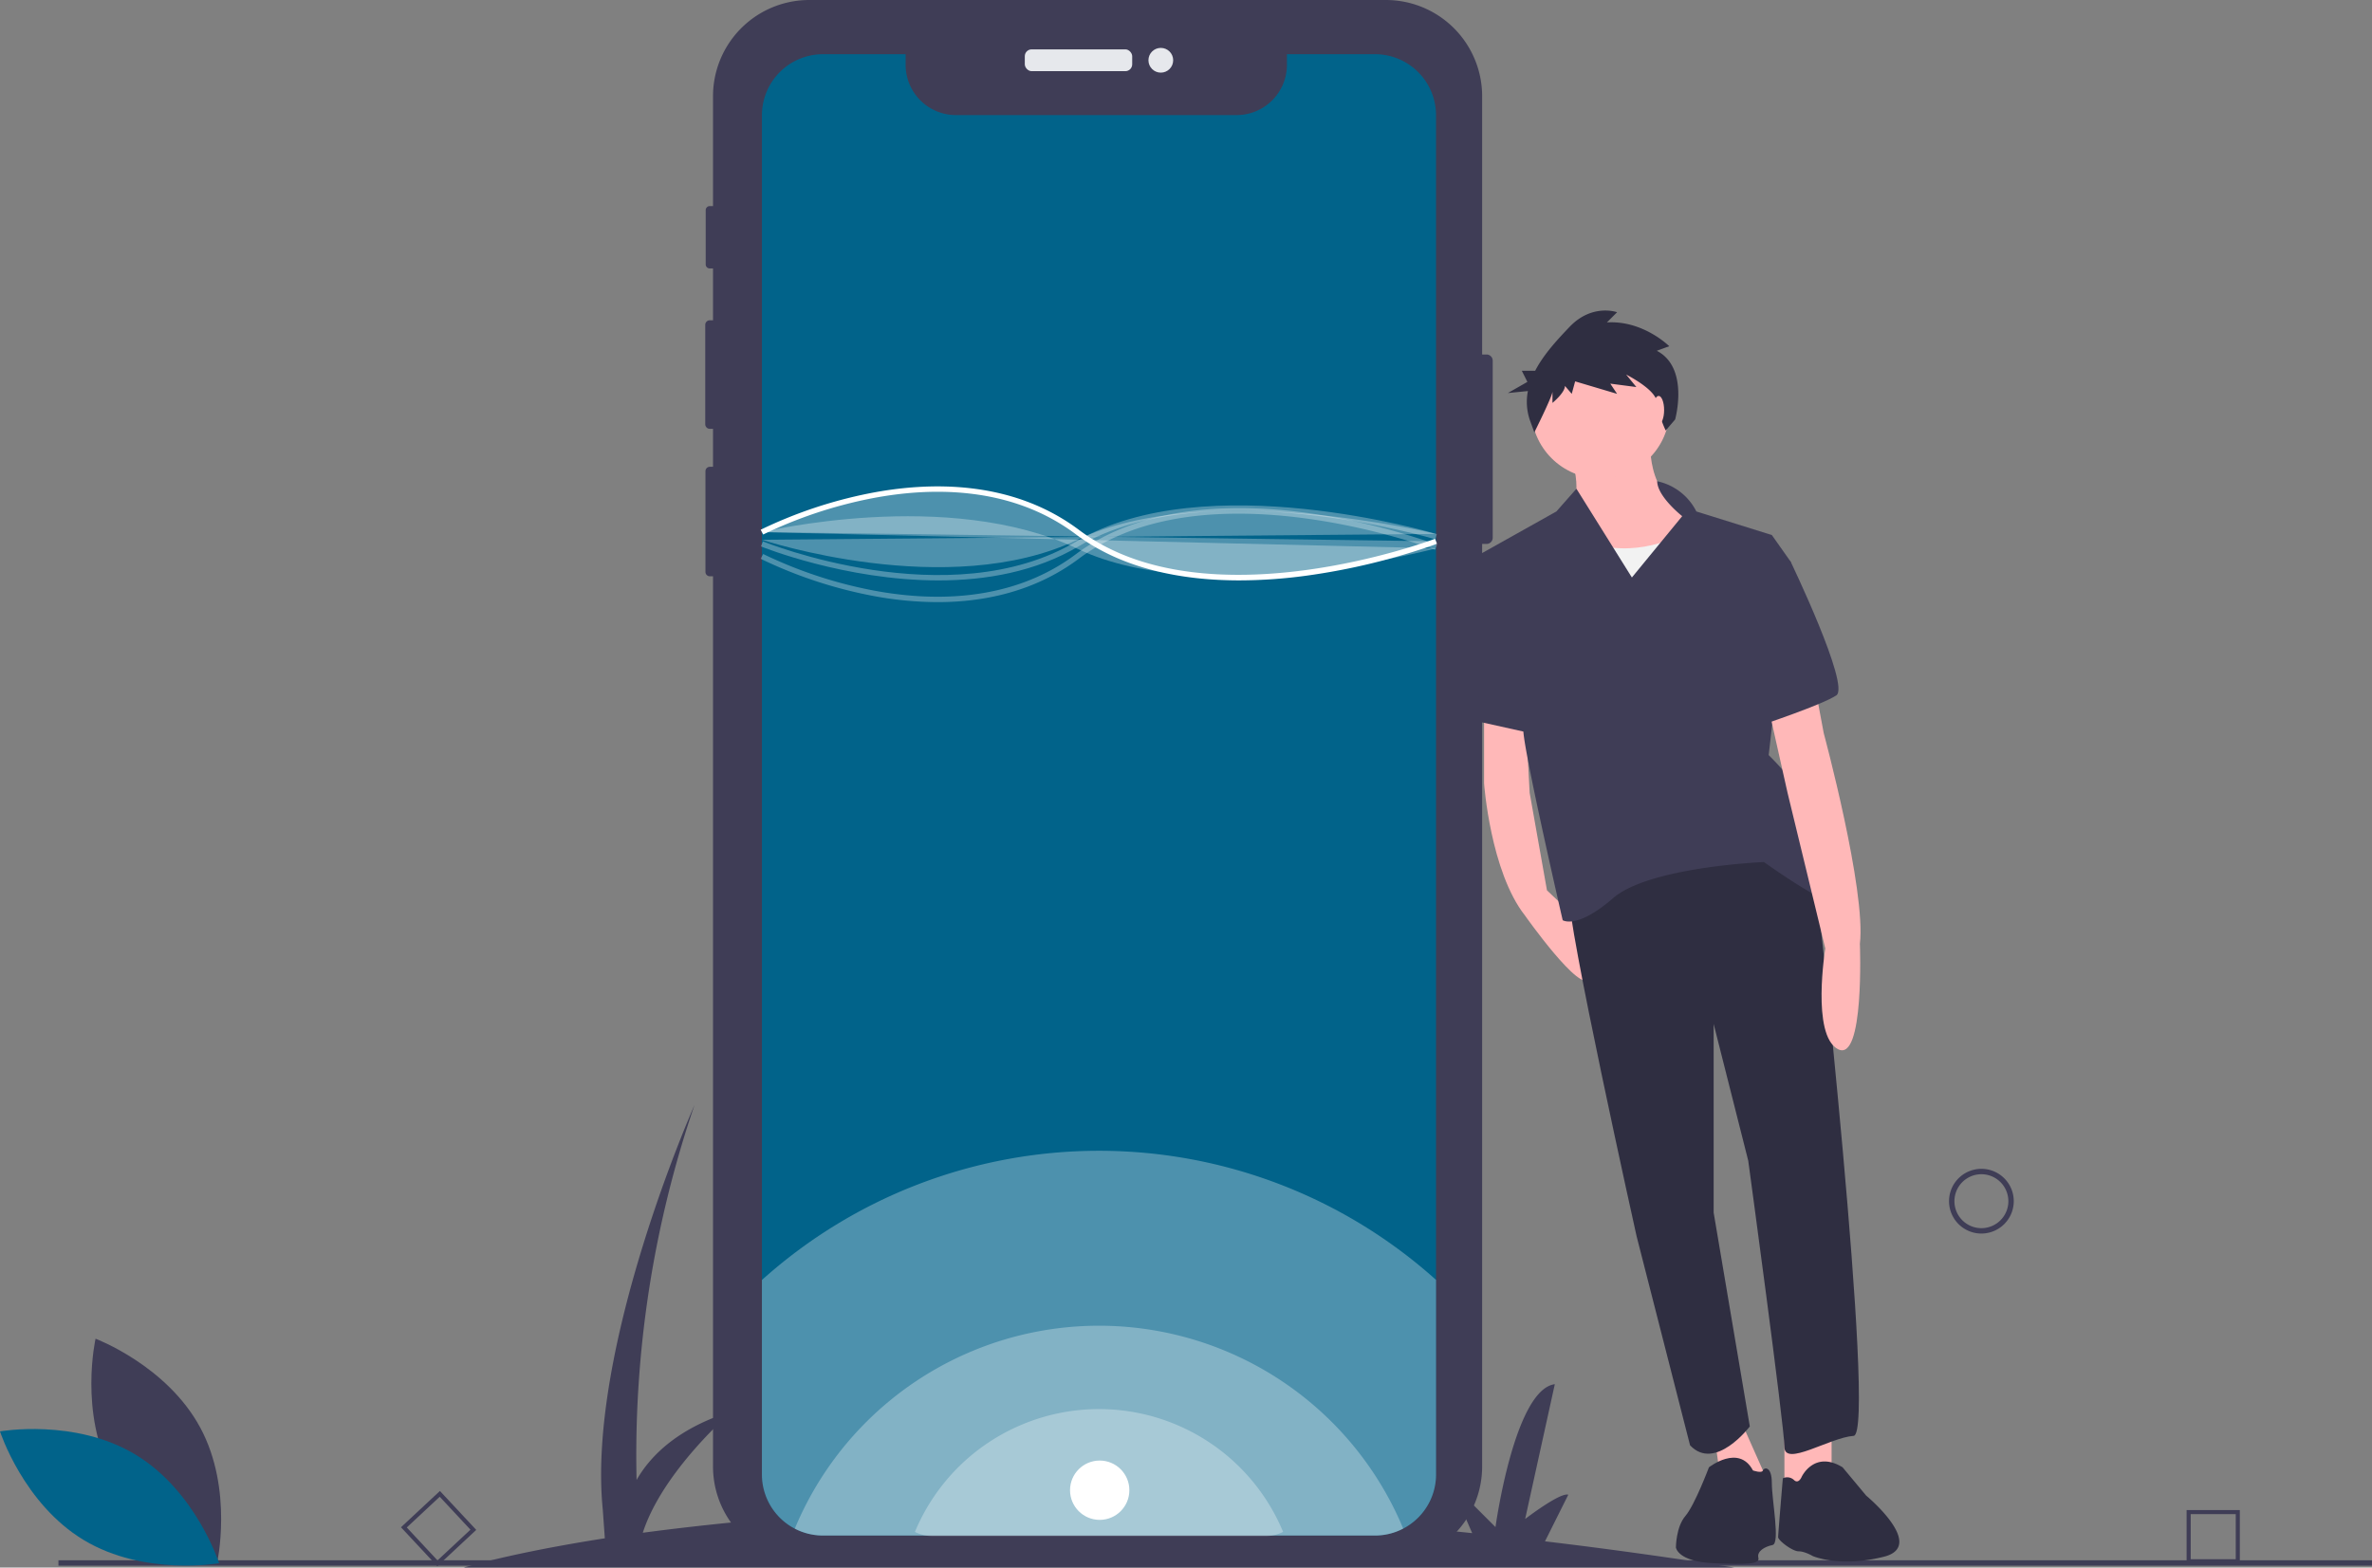 <svg id="f7bb3db6-0aca-42e3-bcc4-5e9b3a55e19d" data-name="Layer 1" xmlns="http://www.w3.org/2000/svg" width="879.5" height="581.351" viewBox="0 0 879.5 581.351"><rect x="0" y="0" width="879.5" height="581.351" fill="#808080" stroke="none"/><title>Mobile_application</title><path d="M803.25,740.675q-36.476-5.71-70.143-9.714L741.75,713.675c-3-1-16,9-16,9l11-50c-15,2-22,53-22,53l-17-17,8.368,19.247c-68.681-7.217-127.947-9.469-177.766-8.952L535.75,704.175c-3-1-16,9-16,9l11-50c-15,2-22,53-22,53l-17-17,8.863,20.386A997.852,997.852,0,0,0,398.591,727.777c7.382-22.996,33.159-45.102,33.159-45.102-19.821,6.166-30.132,16.212-35.469,25.525A401.561,401.561,0,0,1,417.75,569.175s-40,90-34,150l.761,10.658C349.712,735.262,332.25,740.675,332.25,740.675Z" transform="translate(-160.25 -159.325)" fill="#3f3d56"/><path d="M894.922,616.811a12,12,0,1,1,12-12A12.014,12.014,0,0,1,894.922,616.811Zm0-22a10,10,0,1,0,10,10A10.011,10.011,0,0,0,894.922,594.811Z" transform="translate(-160.25 -159.325)" fill="#3f3d56"/><path d="M990.75,739.101H971.009V719.36H990.75Zm-18.223-1.519h16.704v-16.704H972.527Z" transform="translate(-160.25 -159.325)" fill="#3f3d56"/><path d="M322.394,740.181l-13.465-14.436L323.365,712.28l13.465,14.436ZM311.075,725.819l11.394,12.215,12.215-11.394L323.29,714.426Z" transform="translate(-160.25 -159.325)" fill="#3f3d56"/><rect x="21.672" y="578.662" width="857.828" height="2" fill="#3f3d56"/><path d="M713.725,293.085v65.68a2.296,2.296,0,0,1-2.29,2.29h-1.63v342.15a35.702,35.702,0,0,1-35.7,35.7H460.315a35.693,35.693,0,0,1-35.69-35.7v-330.15h-1.18a1.618,1.618,0,0,1-1.62-1.61v-37.38a1.62,1.62,0,0,1,1.62-1.62h1.18v-14.08H423.435a1.696,1.696,0,0,1-1.69-1.7v-36.87a1.694,1.694,0,0,1,1.69-1.69H424.625v-19.22H423.415a1.498,1.498,0,0,1-1.5-1.5v-20.12a1.507,1.507,0,0,1,1.5-1.51H424.625v-40.74a35.691,35.691,0,0,1,35.69-35.69H674.105a35.7,35.7,0,0,1,35.7,35.69v95.78H711.435A2.296,2.296,0,0,1,713.725,293.085Z" transform="translate(-160.25 -159.325)" fill="#3f3d56"/><rect x="379.979" y="18.307" width="39.823" height="8.086" rx="2.542" fill="#e6e8ec"/><circle cx="430.41" cy="22.35" r="4.587" fill="#e6e8ec"/><path d="M692.71,202.075v504.09a22.58,22.58,0,0,1-7.96,17.23,22.642,22.642,0,0,1-14.69,5.41H465.41a22.587,22.587,0,0,1-10.46-2.55,21.155,21.155,0,0,1-2.2-1.3,22.668,22.668,0,0,1-9.99-18.79v-504.09a22.649,22.649,0,0,1,22.65-22.65h30.63v3.93a18.65,18.65,0,0,0,18.65,18.65H618.77a18.65,18.65,0,0,0,18.65-18.65v-3.93h32.64A22.643,22.643,0,0,1,692.71,202.075Z" transform="translate(-160.25 -159.325)" fill="#01638a"/><path d="M692.71,634.005v72.16a22.58,22.58,0,0,1-7.96,17.23,22.642,22.642,0,0,1-14.69,5.41H465.41a22.587,22.587,0,0,1-10.46-2.55,21.155,21.155,0,0,1-2.2-1.3,22.668,22.668,0,0,1-9.99-18.79v-72.13a186.971,186.971,0,0,1,249.95-.03Z" transform="translate(-160.25 -159.325)" fill="#fff" opacity="0.3"/><path d="M680.54,726.235a22.41,22.41,0,0,1-10.48,2.57H465.41a22.587,22.587,0,0,1-10.46-2.55,122.161,122.161,0,0,1,225.59-.02Z" transform="translate(-160.25 -159.325)" fill="#fff" opacity="0.3"/><path d="M636,727.445A13.561,13.561,0,0,1,629.658,729H505.82a13.668,13.668,0,0,1-6.33-1.543A73.923,73.923,0,0,1,636,727.445Z" transform="translate(-160.25 -159.325)" fill="#fff" opacity="0.3"/><path d="M619.796,374.575c-20.529,0-43.058-3.909-60.646-17.1-24.487-18.365-54.657-17.385-75.653-13.328a164.863,164.863,0,0,0-40.274,13.415l-.925-1.773a166.957,166.957,0,0,1,40.768-13.595c21.409-4.144,52.197-5.134,77.285,13.682,47,35.25,131.158,3.59,132.001,3.268l.717,1.867a242.355,242.355,0,0,1-48.706,11.857A186.202,186.202,0,0,1,619.796,374.575Z" transform="translate(-160.25 -159.325)" fill="#fff"/><path d="M442.75,356.675s69-16.712,117,6.17,133-.17,133-.17" transform="translate(-160.25 -159.325)" fill="#fff" opacity="0.3"/><path d="M507.891,382.636a131.456,131.456,0,0,1-24.826-2.479A166.957,166.957,0,0,1,442.297,366.562l.925-1.773a164.862,164.862,0,0,0,40.274,13.415c20.996,4.057,51.166,5.037,75.653-13.328,25.066-18.8,60.177-18.747,85.212-15.392a242.355,242.355,0,0,1,48.706,11.857l-.717,1.867c-.845-.324-85.001-31.983-132.001,3.268C543.898,378.814,524.993,382.636,507.891,382.636Z" transform="translate(-160.25 -159.325)" fill="#fff" opacity="0.3"/><path d="M508.231,374.584c-34.634,0-65.391-12.425-65.852-12.615l.762-1.85c.685.282,69.088,27.899,116.1.064,47.825-28.32,132.906-3.041,133.759-2.782l-.58,1.914c-.845-.256-85.093-25.281-132.161,2.589C544.197,371.415,525.719,374.584,508.231,374.584Z" transform="translate(-160.25 -159.325)" fill="#fff" opacity="0.3"/><path d="M442.76,359.505s68.99,22.882,116.99,0,132.96-2.162,132.96-2.162" transform="translate(-160.25 -159.325)" fill="#fff" opacity="0.3"/><path d="M710.519,420.725v29.153s2.332,32.651,15.159,48.977c0,0,20.99,29.736,23.905,23.322l-3.59-21.115-12.152-11.536-6.414-36.149-1.749-32.651Z" transform="translate(-160.25 -159.325)" fill="#ffb8b8"/><polygon points="679.124 524.941 679.124 546.514 661.633 552.928 661.633 527.856 679.124 524.941" fill="#ffb8b8"/><polygon points="643.558 522.609 655.219 548.846 638.894 555.843 635.395 530.189 643.558 522.609" fill="#ffb8b8"/><path d="M832.961,480.779s23.322,210.483,14.576,211.066-25.654,11.661-25.654,4.081S808.472,589.811,808.472,589.811L795.645,539.085V609.052l13.41,79.296s-12.827,16.909-22.156,6.997l-19.824-77.546S740.838,500.02,742.004,490.691C742.004,490.691,802.059,439.382,832.961,480.779Z" transform="translate(-160.25 -159.325)" fill="#2f2e41"/><path d="M828.296,707.005s4.664-9.912,15.159-3.498l8.746,10.495S874.75,732.675,858.75,736.675c-16.491,4.123-26.372-.263-26.372-.263s-2.915-1.749-5.247-1.749-7.58-4.081-7.58-5.248,1.749-21.827,1.749-21.827a3.677,3.677,0,0,1,4.081.583C827.13,709.92,828.296,707.005,828.296,707.005Z" transform="translate(-160.25 -159.325)" fill="#2f2e41"/><path d="M793.896,703.507s11.078-8.746,16.326,1.166c0,0,3.304,1.166,3.693,0s3.304-1.749,3.304,4.664,3.166,22.41.251,22.993-5.831,2.332-5.247,4.664-3.166,2.661-16.576,2.078-13.993-5.831-13.993-5.831,0-7.58,3.498-11.661S793.896,703.507,793.896,703.507Z" transform="translate(-160.25 -159.325)" fill="#2f2e41"/><path d="M772.323,321.605s-2.915,21.573,15.742,29.153-41.397,32.651-47.228,18.075,1.166-19.241,1.166-19.241,5.831-5.831.583-21.573Z" transform="translate(-160.25 -159.325)" fill="#ffb8b8"/><circle cx="593.415" cy="151.785" r="25.654" fill="#ffb8b8"/><path d="M783.401,357.755s-17.492,9.329-34.4,2.332-16.326,23.322-16.326,23.322l8.746,22.739,60.638-5.831-4.081-34.983Z" transform="translate(-160.25 -159.325)" fill="#f2f2f2"/><path d="M774.711,337.804a21.166,21.166,0,0,1,14.521,11.205l27.987,8.746,6.997,9.912-8.163,71.716s15.159,14.576,15.159,22.739,18.658,36.149,9.329,32.651-26.238-15.743-26.238-15.743-42.563,1.749-55.973,13.41-18.658,8.163-18.658,8.163-13.993-60.638-14.576-69.967-16.909-65.302-16.909-65.302l29.153-16.326,7.425-8.425,20.561,32.913L783.984,350.758S774.766,343.508,774.711,337.804Z" transform="translate(-160.25 -159.325)" fill="#3f3d56"/><path d="M832.961,412.562l3.498,18.658s15.743,58.306,13.41,78.129c0,0,1.749,44.312-8.163,39.065s-4.664-37.316-4.664-37.316L823.049,453.376l-7.58-33.817Z" transform="translate(-160.25 -159.325)" fill="#ffb8b8"/><path d="M818.384,364.168l5.831,3.498s22.156,46.061,16.909,49.56S813.137,428.304,813.137,428.304Z" transform="translate(-160.25 -159.325)" fill="#3f3d56"/><polygon points="561.93 206.01 548.228 205.718 545.022 211.257 549.103 267.814 570.093 272.478 561.93 206.01" fill="#3f3d56"/><path d="M774.556,289.413l4.624-1.681s-9.668-9.669-23.12-8.828l3.783-3.783s-9.248-3.363-17.656,5.465c-4.42,4.641-9.533,10.095-12.721,16.24h-4.952l2.067,4.134-7.234,4.134,7.425-.743a20.859,20.859,0,0,0,.702,10.706l1.681,4.624s6.726-13.452,6.726-15.133v4.204s4.624-3.783,4.624-6.306l2.522,2.943,1.261-4.624,15.554,4.624-2.522-3.783,9.669,1.261-3.783-4.624s10.93,5.465,11.35,10.089,3.306,10.652,3.306,10.652l3.498-4.081S786.747,295.719,774.556,289.413Z" transform="translate(-160.25 -159.325)" fill="#2f2e41"/><ellipse cx="614.988" cy="152.077" rx="2.041" ry="5.247" fill="#ffb8b8"/><path d="M201.884,706.341c12.428,23.049,38.806,32.944,38.806,32.944s6.227-27.475-6.201-50.524-38.806-32.944-38.806-32.944S189.456,683.292,201.884,706.341Z" transform="translate(-160.25 -159.325)" fill="#3f3d56"/><path d="M210.427,698.758c22.438,13.5,31.08,40.314,31.08,40.314s-27.738,4.927-50.177-8.573S160.25,690.185,160.25,690.185,187.988,685.258,210.427,698.758Z" transform="translate(-160.25 -159.325)" fill="#01638a"/><path d="M442.76,356.675s68.99-36,116.99,0,132.96,3.402,132.96,3.402" transform="translate(-160.25 -159.325)" fill="#fff" opacity="0.3"/><circle cx="407.75" cy="552.675" r="11" fill="#fff"/></svg>
